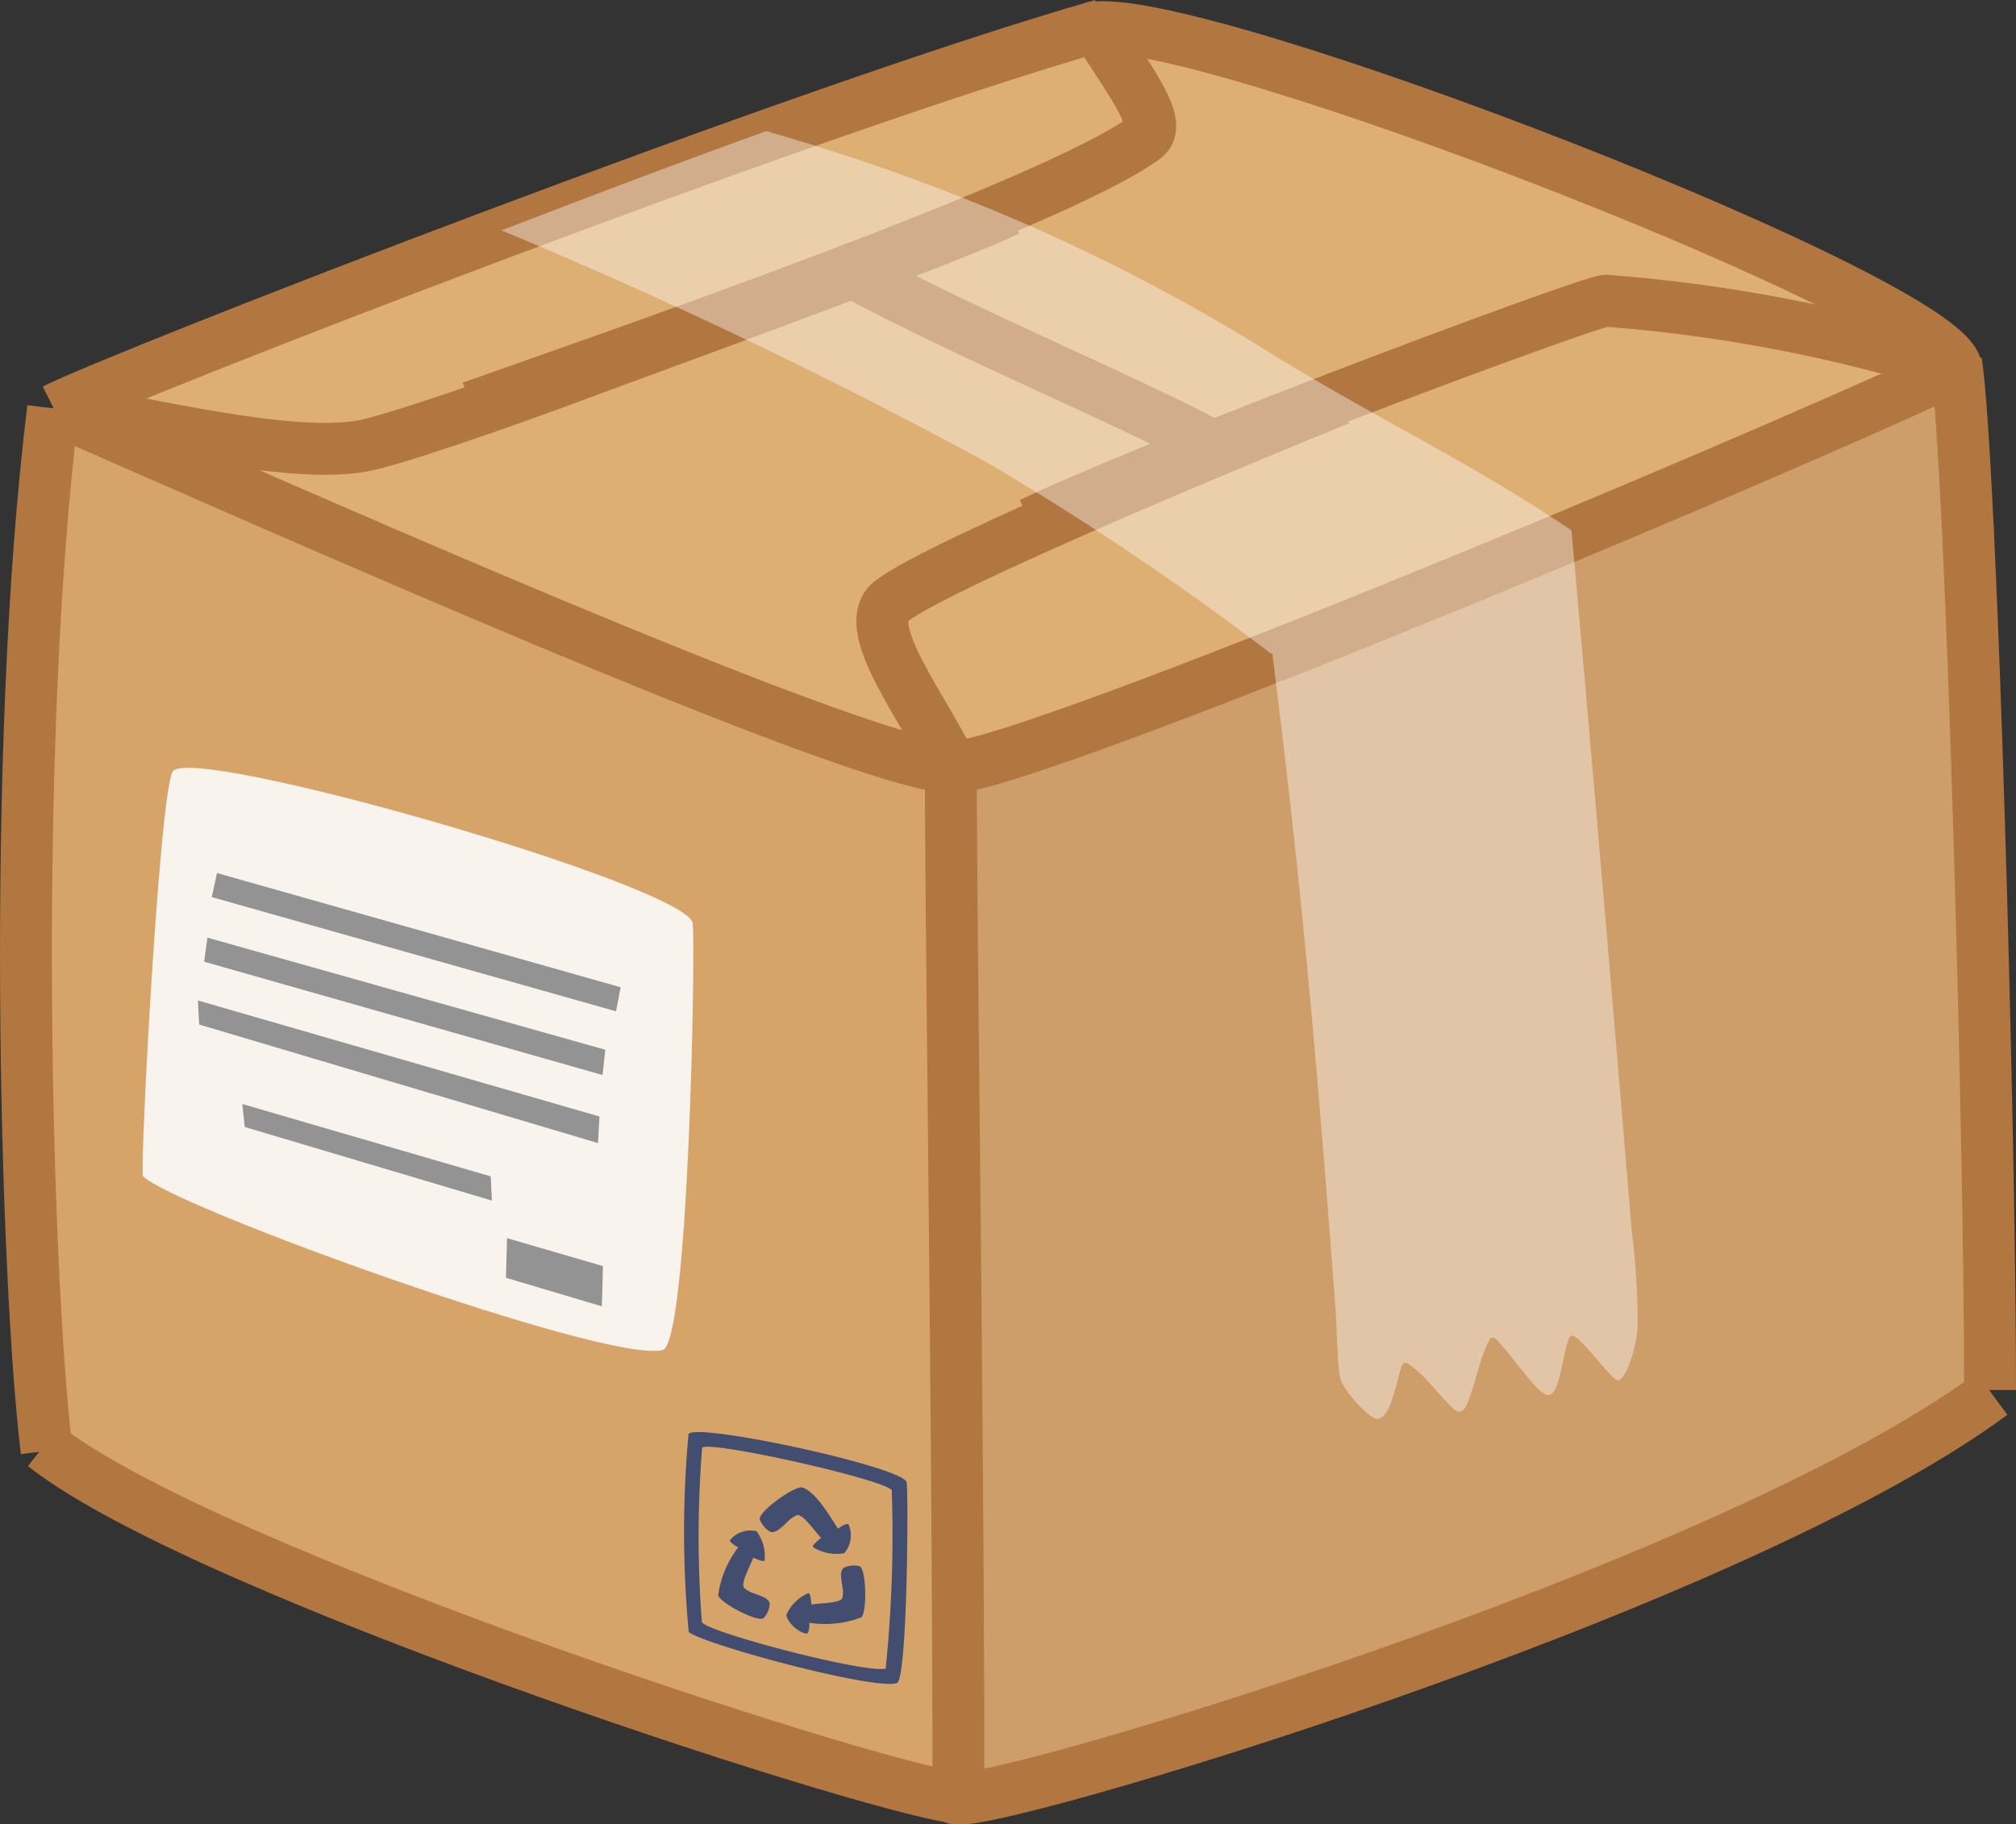 <svg xmlns="http://www.w3.org/2000/svg" width="67.069" height="60.684" viewBox="0 0 67.069 60.684">
  <rect x="0" y="0" width="67.069" height="60.684" fill="#333333" stroke="none"/>
  <g id="Group_6193" data-name="Group 6193" transform="translate(-92.632 -5368.063)">
    <g id="Group_6192" data-name="Group 6192" transform="translate(31.825 5164.582)">
      <path id="Path_50507" data-name="Path 50507" d="M93.115,293.378c-2.8.111-29.346-9.256-30.223-11.59-.866-2.306-.627-33.4.208-34.619.058-.028.016-.02.215.076,10.822,4.762,28.816,12.6,29.744,11.722,0,0,.008.075.018.211C93.072,263.387,93.374,293.205,93.115,293.378Z" transform="translate(-0.476 -30.109)" fill="#d6a469"/>
      <g id="Group_6185" data-name="Group 6185" transform="translate(62.549 204.442)">
        <path id="Path_50508" data-name="Path 50508" d="M198.7,242.446v0c-13.1,5.6-33.5,13.322-33.524,13.314-.01.049.226,32.047.1,34.374.047.046,21.361-5.031,34.288-13.347C200.8,275.991,198.778,242.779,198.7,242.446Z" transform="translate(-135.291 -231.239)" fill="#ce9e6a"/>
        <path id="Path_50509" data-name="Path 50509" d="M128.037,215.952a1.863,1.863,0,0,0-.1-.173c-.853-2.456-24.43-11.031-28.43-11.031-3.506,0-34.714,12.384-34.884,12.646a2.476,2.476,0,0,0,.3.129c27.649,11.91,29.108,11.742,29.774,11.7,1.732-.25,33.332-13.01,33.332-13.265Z" transform="translate(-64.627 -204.748)" fill="#ddaf73"/>
      </g>
      <g id="Group_6189" data-name="Group 6189" transform="translate(83.563 251.127)">
        <g id="Group_6186" data-name="Group 6186" transform="translate(2.52 1.839)">
          <path id="Path_50510" data-name="Path 50510" d="M146.765,369.244c-.043-.063-.3.091-.354.141-.291-.46-.739-1.216-1.177-1.37-.247-.086-1.533.844-1.417,1.073a.789.789,0,0,0,.3.372c.166.154.468-.168.58-.271a1.048,1.048,0,0,1,.361-.258c.208-.008.516.457.79.756-.111.1-.306.251-.261.313a1.466,1.466,0,0,0,1.035.2A.919.919,0,0,0,146.765,369.244Z" transform="translate(-143.81 -368.01)" fill="#434d70"/>
          <path id="Path_50511" data-name="Path 50511" d="M145.579,372.812a.326.326,0,0,0,.11-.052Z" transform="translate(-145.053 -371.348)" fill="#434d70"/>
        </g>
        <g id="Group_6187" data-name="Group 6187" transform="translate(3.405 4.437)">
          <path id="Path_50512" data-name="Path 50512" d="M147.466,379.015c.074,0,.093-.286.082-.357a3.379,3.379,0,0,0,1.727-.178c.2-.147.174-1.673-.07-1.707a.756.756,0,0,0-.458.035c-.213.047-.125.462-.105.606a1,1,0,0,1,.006.426c-.107.169-.643.157-1.03.21-.015-.14-.031-.379-.1-.378a1.41,1.41,0,0,0-.727.706C146.757,378.565,147.178,379.013,147.466,379.015Z" transform="translate(-146.785 -376.752)" fill="#434d70"/>
          <path id="Path_50513" data-name="Path 50513" d="M152.9,377.49a.314.314,0,0,0-.019.115Z" transform="translate(-151.071 -377.271)" fill="#434d70"/>
        </g>
        <g id="Group_6188" data-name="Group 6188" transform="translate(1.132 3.264)">
          <path id="Path_50514" data-name="Path 50514" d="M139.54,373.131c-.035.065.205.218.272.243a3.364,3.364,0,0,0-.668,1.59c.032.247,1.376.95,1.522.753a.751.751,0,0,0,.188-.416c.06-.207-.344-.328-.479-.381a1,1,0,0,1-.374-.2c-.1-.174.17-.636.309-1,.129.053.345.154.379.089a1.4,1.4,0,0,0-.269-.97A.878.878,0,0,0,139.54,373.131Z" transform="translate(-139.139 -372.805)" fill="#434d70"/>
          <path id="Path_50515" data-name="Path 50515" d="M144.423,380.392a.309.309,0,0,0-.092-.072Z" transform="translate(-142.788 -378.086)" fill="#434d70"/>
        </g>
        <path id="Path_50516" data-name="Path 50516" d="M142.735,363.49c-.106-.511-7.067-2.01-7.255-1.6a35.7,35.7,0,0,0,.007,6.582c.5.417,6.188,1.947,6.925,1.7C142.765,370.066,142.8,363.792,142.735,363.49Zm-.694,6.2c-.677.171-6.017-1.231-6.117-1.551a37.234,37.234,0,0,1,.009-5.794c.136-.27,5.988,1.025,6.308,1.407A43.662,43.662,0,0,1,142.04,369.686Z" transform="translate(-135.33 -361.822)" fill="#434d70"/>
      </g>
      <g id="Group_6190" data-name="Group 6190" transform="translate(65.552 229.029)">
        <path id="Path_50517" data-name="Path 50517" d="M75.727,287.6c-.444.831-1.1,13.33-.981,13.457.951,1,15.461,6.253,17.285,5.784.872-.224,1.1-13.453,1-14.2C92.859,291.4,76.248,286.628,75.727,287.6Z" transform="translate(-74.732 -287.473)" fill="#f9f3ed"/>
        <path id="Path_50518" data-name="Path 50518" d="M82.642,299.242l13.428,3.8-.154.8-13.45-3.8Z" transform="translate(-80.167 -295.744)" fill="#939393"/>
        <path id="Path_50519" data-name="Path 50519" d="M81.723,306.473l13.236,3.73-.091.841-13.255-3.771Z" transform="translate(-79.567 -300.826)" fill="#939393"/>
        <path id="Path_50520" data-name="Path 50520" d="M80.925,313.5l13.359,3.86-.05.884L80.966,314.3Z" transform="translate(-79.085 -305.762)" fill="#939393"/>
        <path id="Path_50521" data-name="Path 50521" d="M85.889,325.094l8.264,2.408.04.805-8.222-2.448Z" transform="translate(-82.573 -313.912)" fill="#939393"/>
        <path id="Path_50522" data-name="Path 50522" d="M118.626,341.041l-3.191-.93-.036,1.318,3.191.95Z" transform="translate(-103.312 -324.466)" fill="#939393"/>
      </g>
      <g id="Group_6191" data-name="Group 6191" transform="translate(61.67 204.312)">
        <path id="Path_50523" data-name="Path 50523" d="M62.574,247.225c-1.422,11.505-.905,29-.216,34.687" transform="translate(-61.67 -234.47)" fill="none" stroke="#b27640" stroke-miterlimit="10" stroke-width="1.726"/>
        <path id="Path_50524" data-name="Path 50524" d="M165.212,287.2c-.061,1.515.243,21.426.243,34.482" transform="translate(-134.432 -262.565)" fill="none" stroke="#b27640" stroke-miterlimit="10" stroke-width="1.726"/>
        <path id="Path_50525" data-name="Path 50525" d="M277.715,241.969c.517,3.491,1.131,25.692,1.131,34.223" transform="translate(-213.503 -230.777)" fill="none" stroke="#b27640" stroke-miterlimit="10" stroke-width="1.726"/>
        <path id="Path_50526" data-name="Path 50526" d="M63.695,363.35c5.429,4.309,28.783,11.806,30.593,11.72" transform="translate(-63.093 -316.081)" fill="none" stroke="#b27640" stroke-miterlimit="10" stroke-width="1.726"/>
        <path id="Path_50527" data-name="Path 50527" d="M200.126,357.551c-8.919,6.593-33.868,13.96-34.514,13.444" transform="translate(-134.719 -312.006)" fill="none" stroke="#b27640" stroke-miterlimit="10" stroke-width="1.726"/>
        <path id="Path_50528" data-name="Path 50528" d="M64.927,247.3c6.528,2.844,26.564,11.8,29.828,11.925" transform="translate(-63.959 -234.521)" fill="none" stroke="#b27640" stroke-miterlimit="10" stroke-width="1.726"/>
        <path id="Path_50529" data-name="Path 50529" d="M180.834,204.59c3.3-.711,29.085,9.275,28.795,11.375" transform="translate(-145.416 -204.482)" fill="none" stroke="#b27640" stroke-miterlimit="10" stroke-width="1.726"/>
        <path id="Path_50530" data-name="Path 50530" d="M99.713,204.312c-9.889,2.822-32.446,11.591-34.859,12.8" transform="translate(-63.908 -204.312)" fill="none" stroke="#b27640" stroke-miterlimit="10" stroke-width="1.726"/>
        <path id="Path_50531" data-name="Path 50531" d="M198.486,242.622c-8.36,3.878-32.134,13.734-33.6,13.3" transform="translate(-134.209 -231.236)" fill="none" stroke="#b27640" stroke-miterlimit="10" stroke-width="1.726"/>
      </g>
      <path id="Path_50532" data-name="Path 50532" d="M174.166,242.6c4.309-2.068,18.595-7.411,19.131-7.411a51.3,51.3,0,0,1,11.71,2.273" transform="translate(-79.06 -21.702)" fill="none" stroke="#b27640" stroke-miterlimit="10" stroke-width="1.726"/>
      <path id="Path_50533" data-name="Path 50533" d="M159.842,258.442c-1.034-2.068-2.806-4.333-2.2-5.338.517-.861,10.945-5.214,15.081-6.894" transform="translate(-67.359 -29.445)" fill="none" stroke="#b27640" stroke-miterlimit="10" stroke-width="1.726"/>
      <path id="Path_50534" data-name="Path 50534" d="M111.537,217.279c4.137-1.465,19.39-6.722,22.406-8.963.612-.454-.465-1.838-1.616-3.641" transform="translate(-35.046 -0.255)" fill="none" stroke="#b27640" stroke-miterlimit="10" stroke-width="1.726"/>
      <path id="Path_50535" data-name="Path 50535" d="M65.435,231.679c2.93.431,7.618,1.654,10.083,1.207.948-.172,4.481-1.379,7.239-2.413,2.017-.757,12.323-4.481,14.219-5.43" transform="translate(-2.646 -14.569)" fill="none" stroke="#b27640" stroke-miterlimit="10" stroke-width="1.726"/>
      <path id="Path_50536" data-name="Path 50536" d="M154.739,232.292c3.706,1.982,8.876,4.137,11.634,5.6" transform="translate(-65.407 -19.664)" fill="none" stroke="#b27640" stroke-miterlimit="10" stroke-width="1.726"/>
      <path id="Path_50537" data-name="Path 50537" d="M152.486,252.742c-1.108-13.4-2-23.26-2-23.26-3.11-2.115-6.334-3.652-9.727-5.72a63.181,63.181,0,0,0-9.307-4.848,69.368,69.368,0,0,0-7.756-2.714c-2.956,1.06-5.672,2.1-8.807,3.3a172.608,172.608,0,0,1,16.186,7.741,95.5,95.5,0,0,1,9.426,6.348l.035-.013c.936,7.519,1.388,12.367,2.1,21.795.049.653.065,1.971.162,2.34s.958,1.337,1.224,1.328c.456-.015.615-1.154.822-1.779a.131.131,0,0,1,.2-.053c.674.414,1.36,1.518,1.688,1.594.4.092.592-1.65,1.04-2.41.048-.081.154-.052.206,0,.591.6,1.388,1.857,1.727,1.856.4,0,.459-1.264.7-1.893a.13.13,0,0,1,.2-.052c.526.423,1.141,1.335,1.394,1.449s.669-1.04.692-1.863A25.439,25.439,0,0,0,152.486,252.742Z" transform="translate(-37.399 -8.355)" fill="#fff" opacity="0.4"/>
    </g>
  </g>
</svg>
